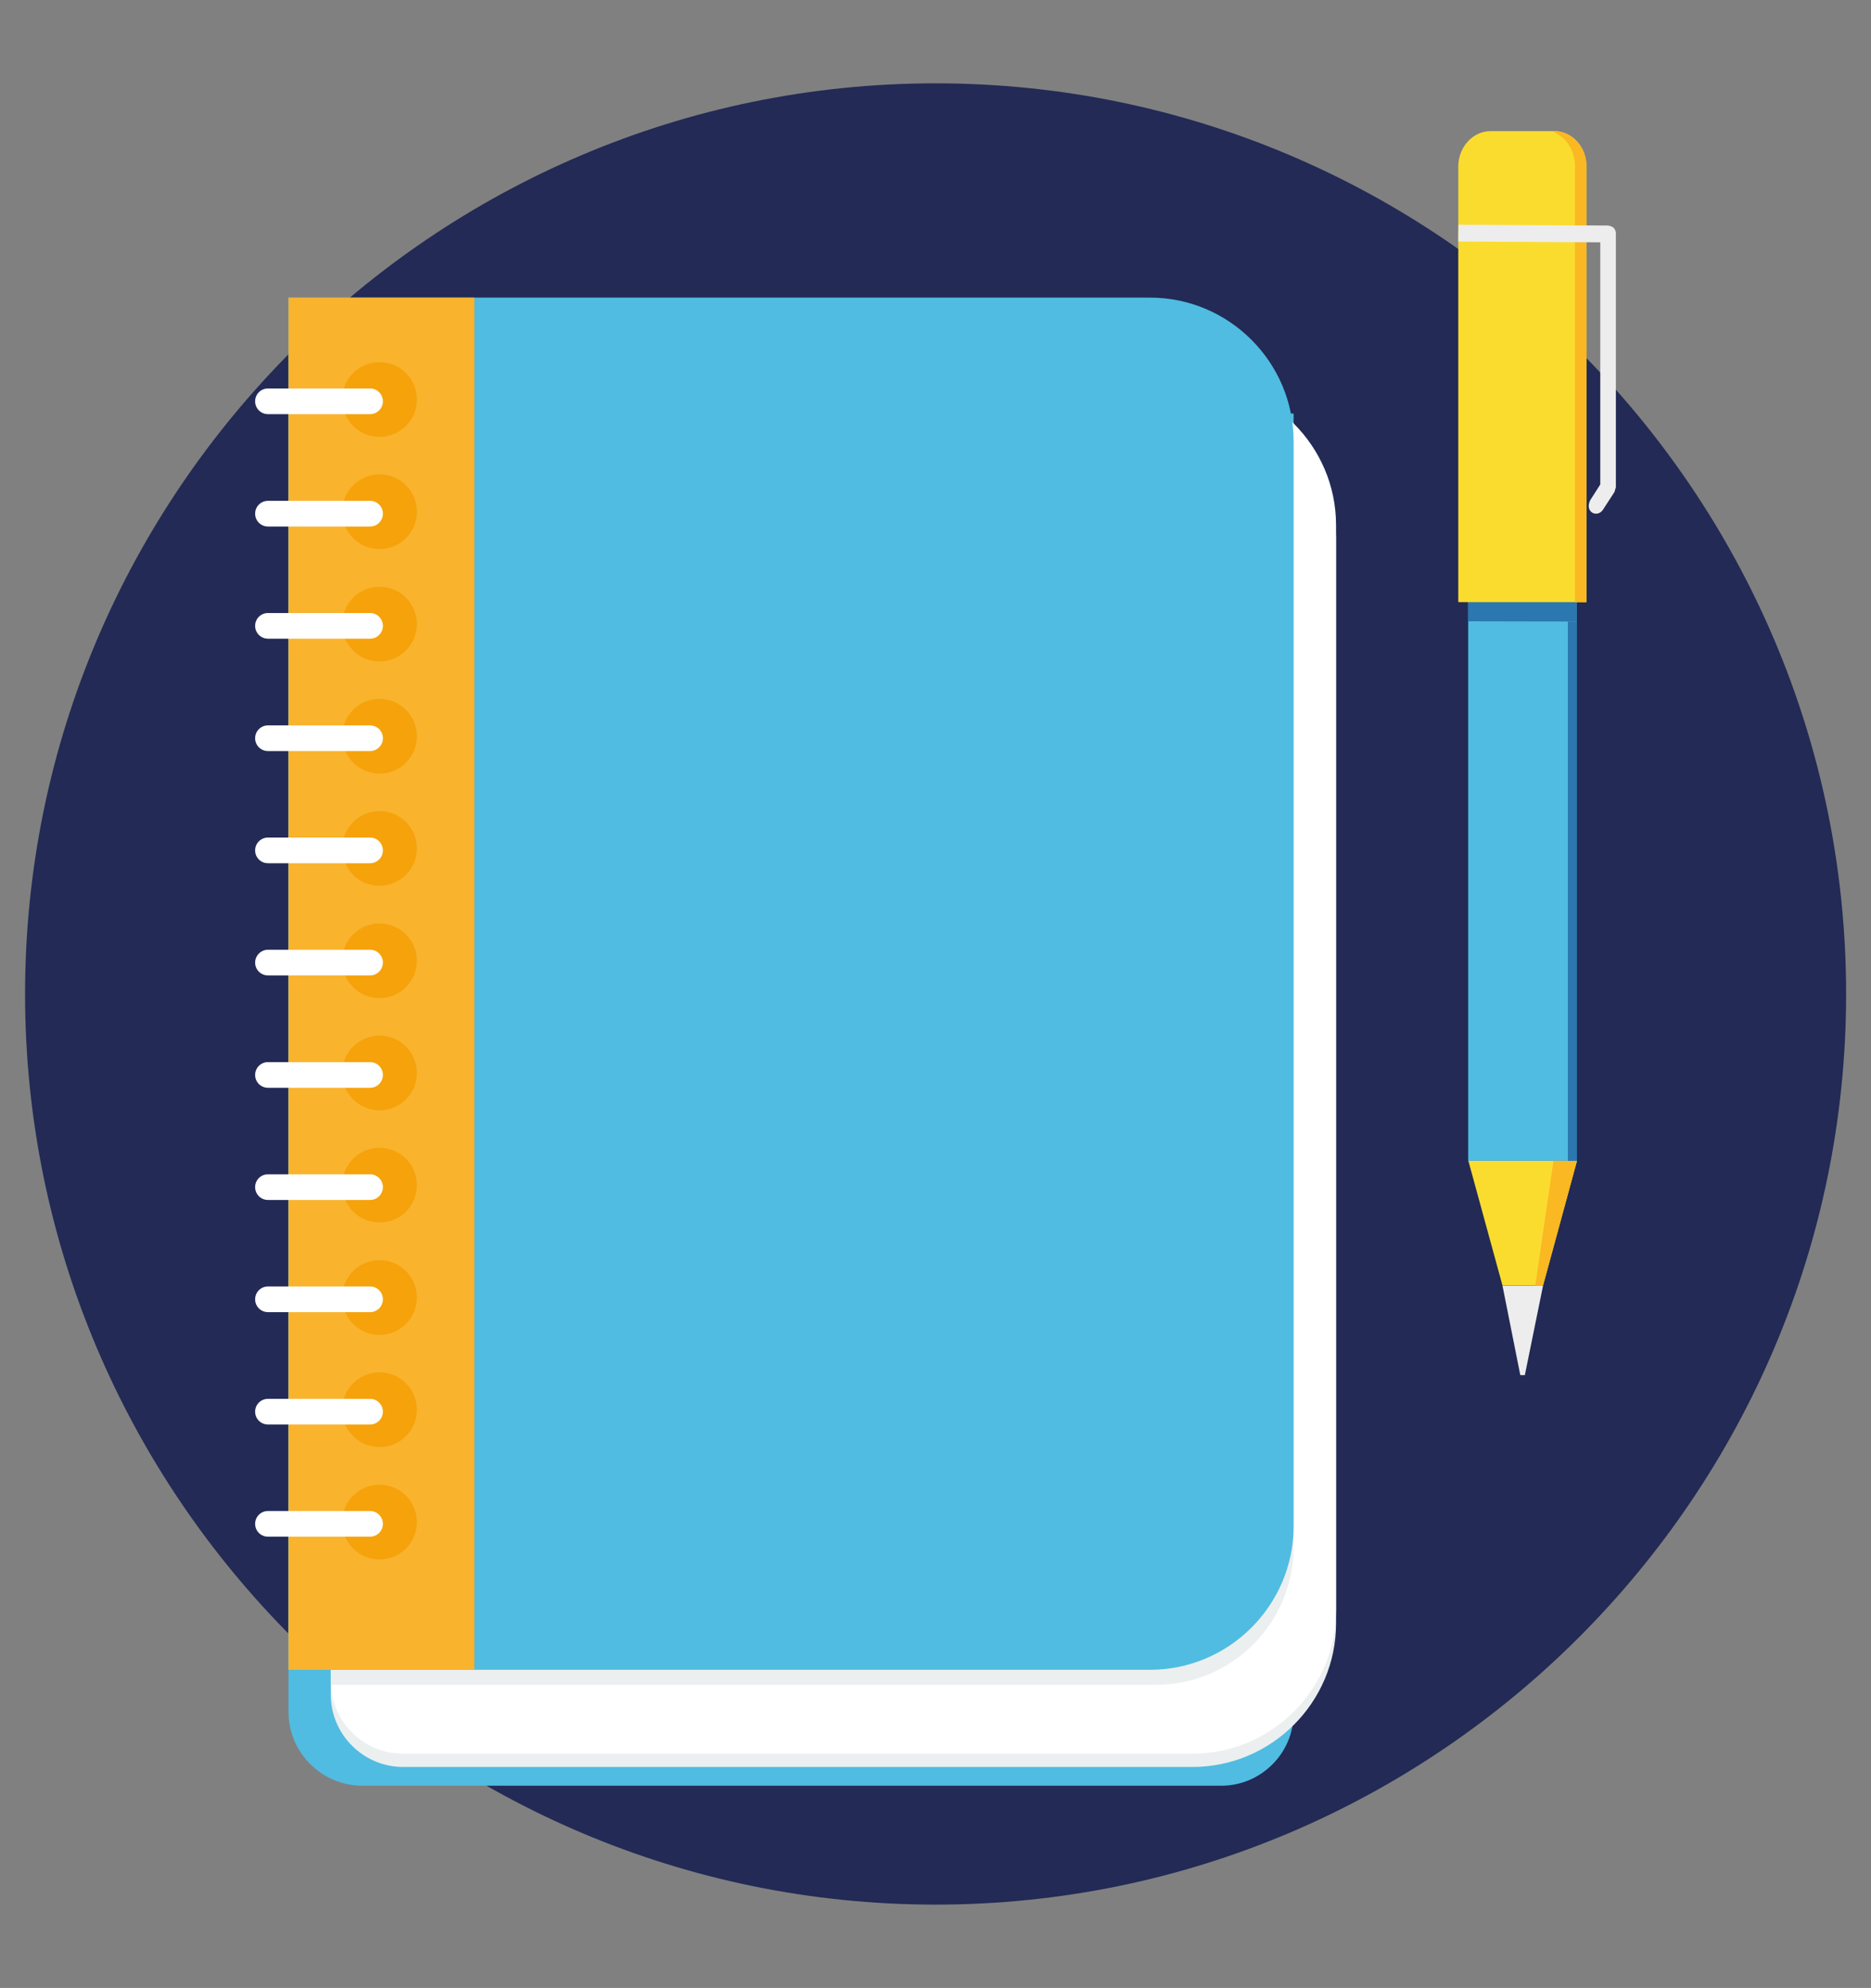 <svg xmlns="http://www.w3.org/2000/svg" xmlns:xlink="http://www.w3.org/1999/xlink" id="Camada_1" x="0px" y="0px" viewBox="0 0 947.5 1006.6" style="enable-background:new 0 0 947.5 1006.6;" xml:space="preserve"><rect x="0" y="0" width="947.5" height="1006.6" fill="#808080" stroke="none"/> <style type="text/css"> .st0{fill:#222A55;} .st1{fill:#50BCE1;} .st2{fill:#EBEFF0;} .st3{fill:#FFFFFF;} .st4{fill:#F9B32D;} .st5{fill:#F5A20B;} .st6{fill:#2B77AF;} .st7{fill:#FADC2F;} .st8{fill:#FAB822;} .st9{fill:#EDEDED;} </style> <g> <path class="st0" d="M473.8,964.4c253.9,0,461.1-207.1,461.1-461.1c0-254-207.1-461.1-461.1-461.1c-254,0-461.1,207.1-461.1,461.1 C12.7,757.3,219.8,964.4,473.8,964.4z"></path> <path class="st1" d="M146.1,209.4h509v658.2c0,20.1-16.5,36.6-36.6,36.6h-435c-20.6,0-37.4-16.8-37.4-37.4L146.1,209.4L146.1,209.4 z"></path> <path class="st2" d="M167.6,199.9h436.3c40,0,72.7,32.7,72.7,72.7V822c0,40-32.7,72.7-72.7,72.7H204.1c-20.1,0-36.6-16.5-36.6-36.6 L167.6,199.9L167.6,199.9z"></path> <path class="st3" d="M167.6,193.2h436.3c40,0,72.7,32.7,72.7,72.7v549.4c0,40-32.7,72.7-72.7,72.7H204.1 c-20.1,0-36.6-16.5-36.6-36.6L167.6,193.2L167.6,193.2z"></path> <path class="st2" d="M167.6,158.3h417.9c38.3,0,69.6,31.3,69.6,69.7v555.5c0,38.3-31.3,69.6-69.6,69.6H167.6V158.3z"></path> <path class="st1" d="M146.1,150.7h436.3c40,0,72.7,32.7,72.7,72.7v549.4c0,40-32.7,72.7-72.7,72.7H146.1V150.7z"></path> <path class="st4" d="M146.1,150.7h94.1v694.8h-94.1V150.7z"></path> <path class="st5" d="M192.2,183.4c10.4,0,18.9,8.4,18.9,18.9c0,10.4-8.4,18.9-18.9,18.9c-10.4,0-18.9-8.4-18.9-18.9 C173.3,191.8,181.8,183.4,192.2,183.4z"></path> <path class="st3" d="M135.7,196.7h51.7c3.6,0,6.5,2.9,6.5,6.5s-2.9,6.5-6.5,6.5h-51.7c-3.6,0-6.5-2.9-6.5-6.5 S132.1,196.7,135.7,196.7z"></path> <path class="st5" d="M192.2,240.2c10.4,0,18.9,8.4,18.9,18.9s-8.4,18.9-18.9,18.9c-10.4,0-18.9-8.4-18.9-18.9 C173.3,248.7,181.8,240.2,192.2,240.2z"></path> <path class="st3" d="M135.7,253.6h51.7c3.6,0,6.5,2.9,6.5,6.5c0,3.6-2.9,6.5-6.5,6.5h-51.7c-3.6,0-6.5-2.9-6.5-6.5 C129.2,256.5,132.1,253.6,135.7,253.6z"></path> <path class="st5" d="M192.2,297.1c10.4,0,18.9,8.4,18.9,18.9c0,10.4-8.4,18.9-18.9,18.9c-10.4,0-18.9-8.4-18.9-18.9 C173.3,305.5,181.8,297.1,192.2,297.1z"></path> <path class="st3" d="M135.7,310.4h51.7c3.6,0,6.5,2.9,6.5,6.5c0,3.6-2.9,6.5-6.5,6.5h-51.7c-3.6,0-6.5-2.9-6.5-6.5 C129.2,313.3,132.1,310.4,135.7,310.4z"></path> <path class="st5" d="M192.2,353.9c10.4,0,18.9,8.4,18.9,18.9c0,10.4-8.4,18.9-18.9,18.9c-10.4,0-18.9-8.4-18.9-18.9 C173.3,362.3,181.8,353.9,192.2,353.9z"></path> <path class="st3" d="M135.7,367.3h51.7c3.6,0,6.5,2.9,6.5,6.5c0,3.6-2.9,6.5-6.5,6.5h-51.7c-3.6,0-6.5-2.9-6.5-6.5 C129.2,370.2,132.1,367.3,135.7,367.3z"></path> <path class="st5" d="M192.2,410.7c10.4,0,18.9,8.4,18.9,18.9c0,10.4-8.4,18.9-18.9,18.9c-10.4,0-18.9-8.4-18.9-18.9 C173.3,419.2,181.8,410.7,192.2,410.7z"></path> <path class="st3" d="M135.7,424.1h51.7c3.6,0,6.5,2.9,6.5,6.5c0,3.6-2.9,6.5-6.5,6.5h-51.7c-3.6,0-6.5-2.9-6.5-6.5 C129.2,427,132.1,424.1,135.7,424.1z"></path> <path class="st5" d="M192.2,467.6c10.4,0,18.9,8.4,18.9,18.9c0,10.4-8.4,18.9-18.9,18.9c-10.4,0-18.9-8.4-18.9-18.9 C173.3,476,181.8,467.6,192.2,467.6z"></path> <path class="st3" d="M135.7,480.9h51.7c3.6,0,6.5,2.9,6.5,6.5c0,3.6-2.9,6.5-6.5,6.5h-51.7c-3.6,0-6.5-2.9-6.5-6.5 C129.2,483.9,132.1,480.9,135.7,480.9z"></path> <path class="st5" d="M192.2,524.4c10.4,0,18.9,8.4,18.9,18.9c0,10.4-8.4,18.9-18.9,18.9c-10.4,0-18.9-8.4-18.9-18.9 C173.3,532.9,181.8,524.4,192.2,524.4z"></path> <path class="st3" d="M135.7,537.8h51.7c3.6,0,6.5,2.9,6.5,6.5s-2.9,6.5-6.5,6.5h-51.7c-3.6,0-6.5-2.9-6.5-6.5 C129.2,540.7,132.1,537.8,135.7,537.8z"></path> <path class="st5" d="M192.2,581.2c10.4,0,18.9,8.4,18.9,18.9s-8.4,18.9-18.9,18.9c-10.4,0-18.9-8.4-18.9-18.9 S181.8,581.2,192.2,581.2z"></path> <path class="st3" d="M135.7,594.6h51.7c3.6,0,6.5,2.9,6.5,6.5c0,3.6-2.9,6.5-6.5,6.5h-51.7c-3.6,0-6.5-2.9-6.5-6.5 C129.2,597.5,132.1,594.6,135.7,594.6z"></path> <path class="st5" d="M192.2,638.1c10.4,0,18.9,8.4,18.9,18.9c0,10.4-8.4,18.9-18.9,18.9c-10.4,0-18.9-8.4-18.9-18.9 C173.3,646.5,181.8,638.1,192.2,638.1z"></path> <path class="st3" d="M135.7,651.4h51.7c3.6,0,6.5,2.9,6.5,6.5c0,3.6-2.9,6.5-6.5,6.5h-51.7c-3.6,0-6.5-2.9-6.5-6.5 S132.1,651.4,135.7,651.4z"></path> <path class="st5" d="M192.2,694.9c10.4,0,18.9,8.4,18.9,18.9s-8.4,18.9-18.9,18.9c-10.4,0-18.9-8.4-18.9-18.9 S181.8,694.9,192.2,694.9z"></path> <path class="st3" d="M135.7,708.3h51.7c3.6,0,6.5,2.9,6.5,6.5c0,3.6-2.9,6.5-6.5,6.5h-51.7c-3.6,0-6.5-2.9-6.5-6.5 C129.2,711.2,132.1,708.3,135.7,708.3z"></path> <path class="st5" d="M192.2,751.8c10.4,0,18.9,8.4,18.9,18.9s-8.4,18.9-18.9,18.9c-10.4,0-18.9-8.4-18.9-18.9 C173.3,760.2,181.8,751.8,192.2,751.8z"></path> <path class="st3" d="M135.7,765.1h51.7c3.6,0,6.5,2.9,6.5,6.5s-2.9,6.5-6.5,6.5h-51.7c-3.6,0-6.5-2.9-6.5-6.5 C129.2,768,132.1,765.1,135.7,765.1z"></path> <path class="st1" d="M743.5,587.8h55v-475h-55V587.8z"></path> <path class="st6" d="M798.5,314.7v-13.7l-55-0.1v13.7L798.5,314.7L798.5,314.7z"></path> <path class="st7" d="M781.4,651l17.2-63.2h-55l17.3,63.2H781.4L781.4,651z"></path> <path class="st8" d="M781.4,651l17.2-63.2h-11.9l-9.2,63.2L781.4,651L781.4,651L781.4,651z"></path> <path class="st7" d="M754.8,66.4h32.4c8.9,0,16.2,8,16.2,17.7v220.8h-64.9V84.1C738.6,74.4,745.9,66.4,754.8,66.4L754.8,66.4 L754.8,66.4z"></path> <path class="st8" d="M797.6,84.1v28.7l0,70.5v121.6h0.9h4.9V186.7V84.1c0-9.7-7.3-17.7-16.2-17.7h-1.5 C792.6,68.8,797.6,75.8,797.6,84.1L797.6,84.1L797.6,84.1z"></path> <path class="st9" d="M769.9,696.3h2.3l9.2-45.2h-20.5L769.9,696.3L769.9,696.3z"></path> <path class="st9" d="M738.6,113.8l75.8,0.4c2.6,0.4,3.9,1.8,3.9,4.2v128.3l-0.7,2.4l-5.9,9.1c-3,4.2-9.3,1-6.4-4.9l5.1-8V122.7 l-71.9-0.4L738.6,113.8L738.6,113.8L738.6,113.8z"></path> <path class="st6" d="M794,587.8h4.6V314.7H794V587.8z"></path> </g> </svg>